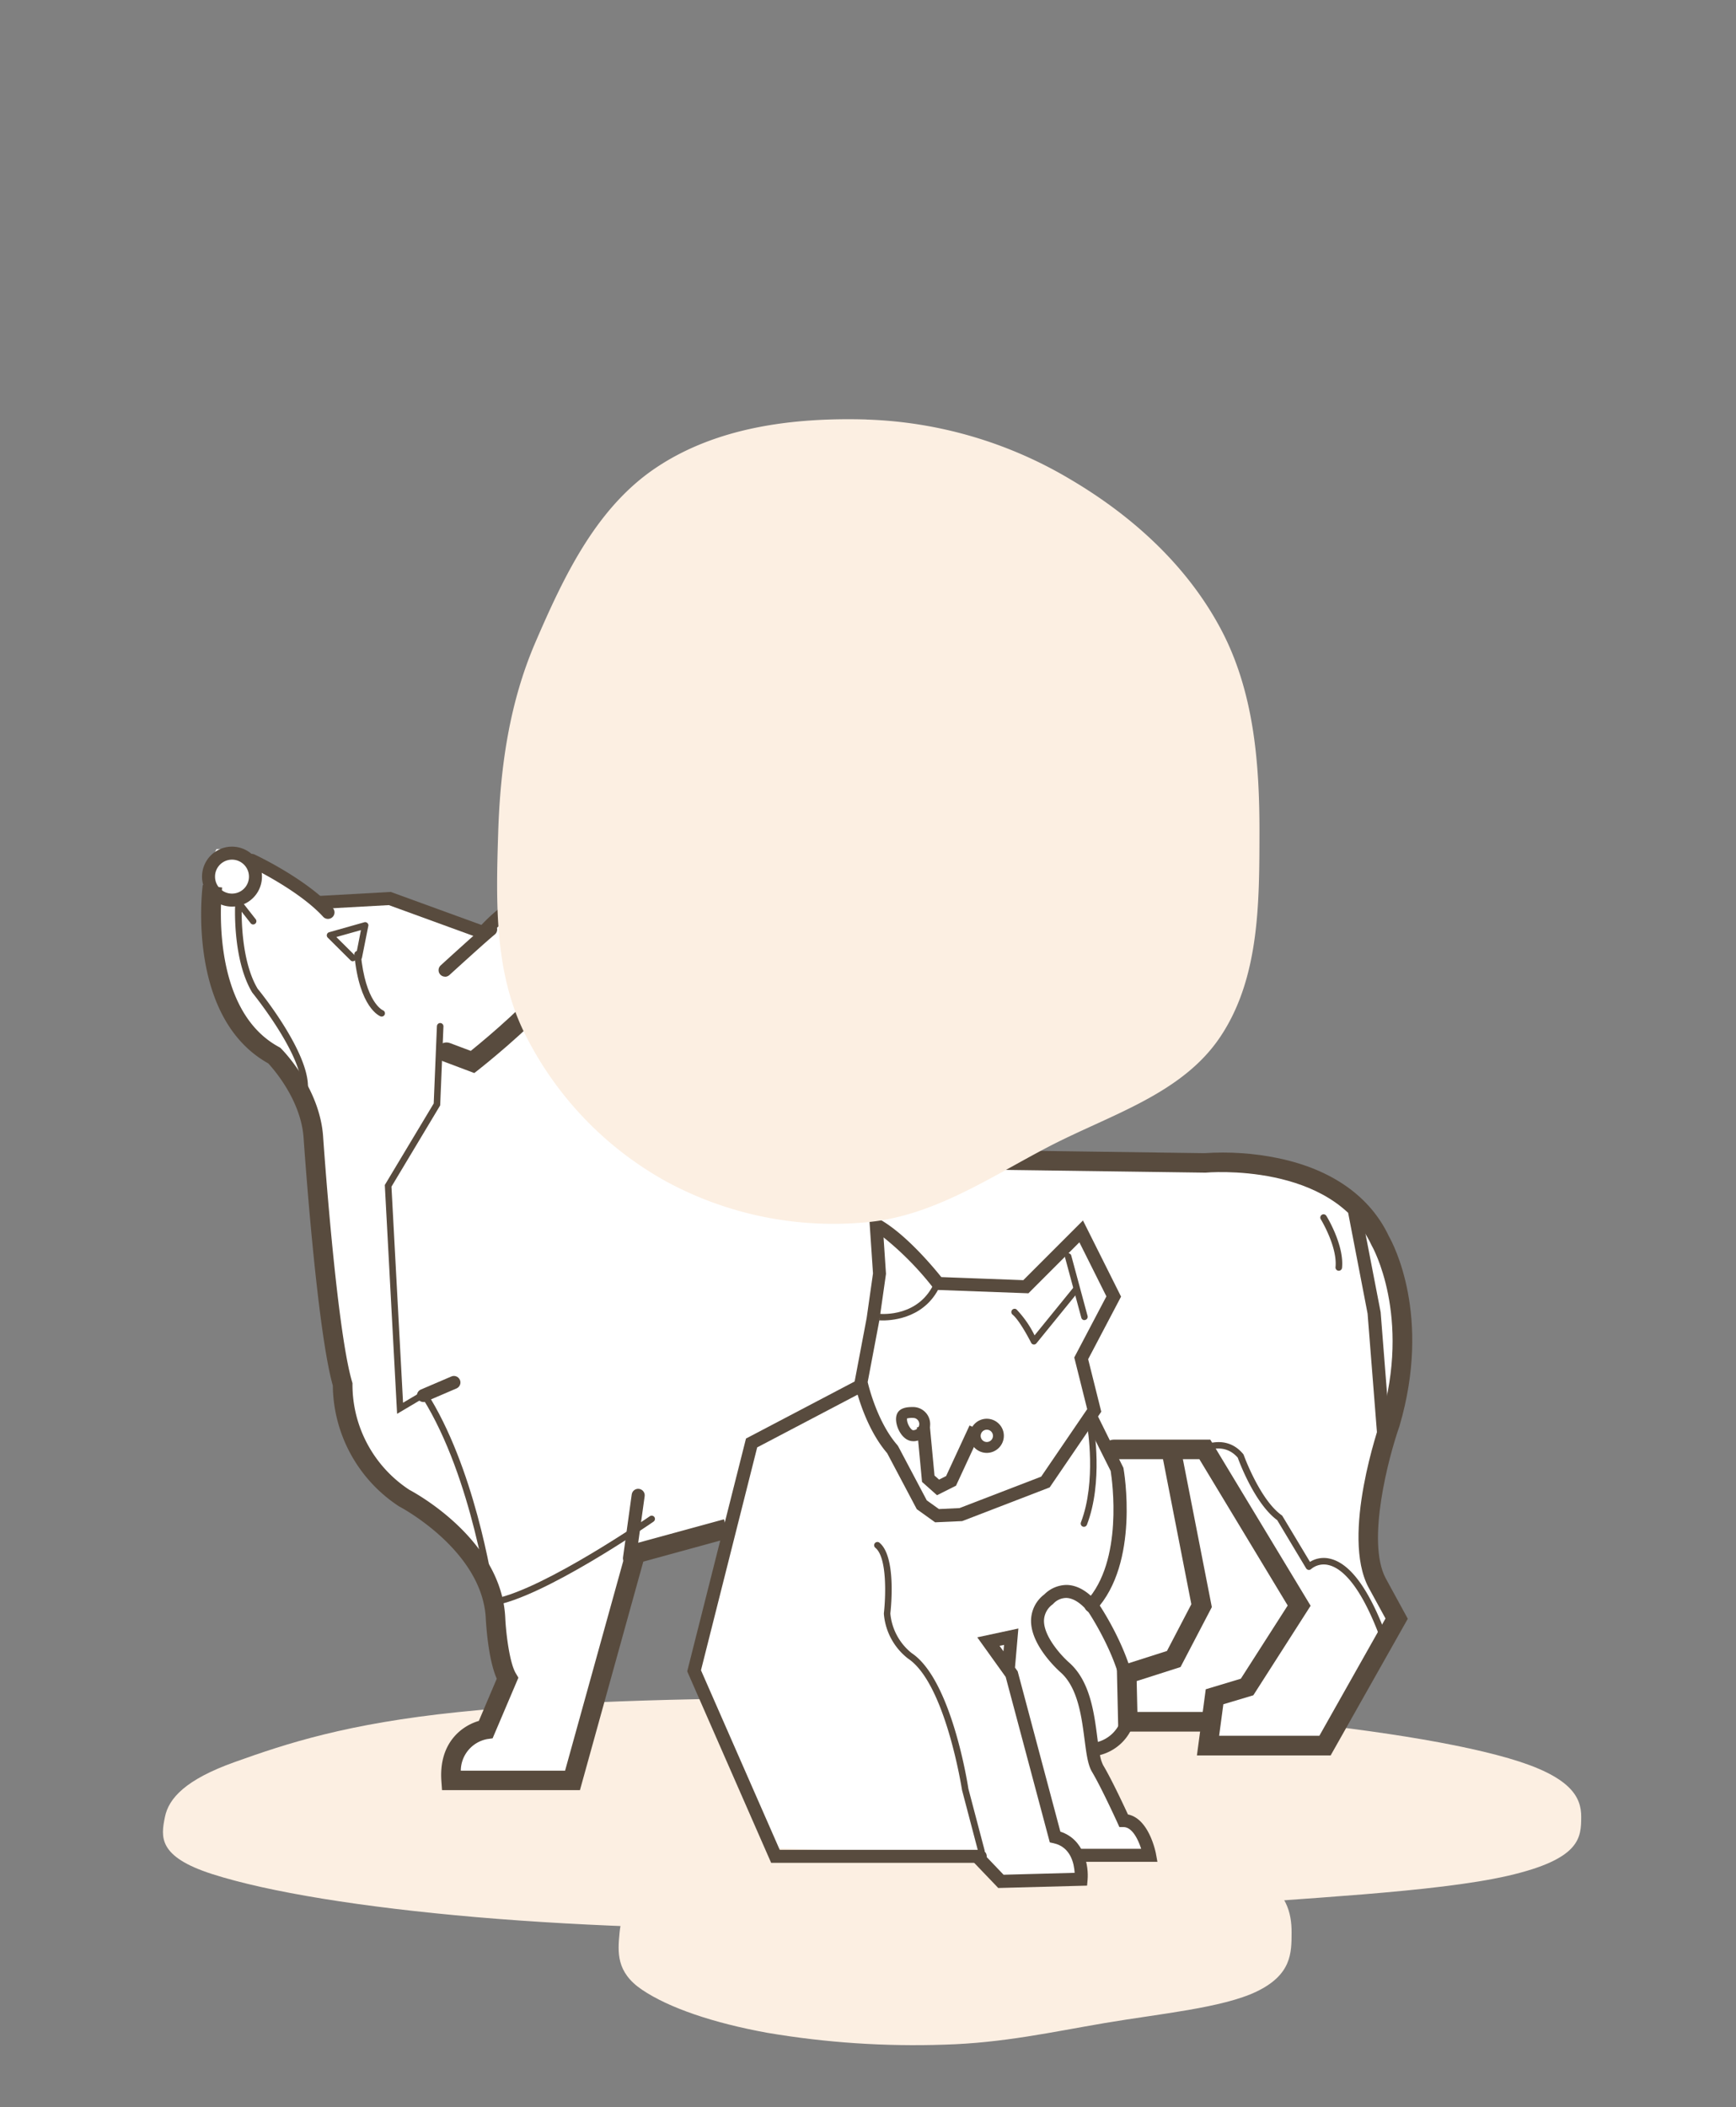 <svg xmlns="http://www.w3.org/2000/svg" viewBox="0 0 271.18 329.02"><rect x="0" y="0" width="271.18" height="329.02" fill="#808080" stroke="none"/><g data-name="Layer 1" style="isolation:isolate"><g data-name="catdog"><path fill="#fcefe2" d="M132.75 265.16c20.95.09 41.26 1.04 59.32 2.69 17.95 1.64 33.78 3.85 43.61 6.7 9.67 2.8 11.35 6.01 11.32 9.18s-.02 6.54-11.48 9.17c-11.26 2.58-32.23 3.49-50.08 4.93-17.14 1.38-33.42 3.11-52.68 3.37-20.12.27-40.71-.33-58.36-1.85-17.77-1.53-32.44-3.9-41.27-6.73-8.53-2.74-7.98-5.85-7.37-8.89.59-2.96 3.26-5.86 10.86-8.58 8.25-2.96 17.62-6.02 34.91-7.81 17.68-1.84 39.93-2.27 61.23-2.18" data-name="Path 16814"/><path fill="#fcefe2" d="M147.55 283.22c9.44.06 18.86.96 28.15 2.69 8.52 1.64 16.03 3.85 20.69 6.7 4.59 2.8 5.38 6.01 5.37 9.18s-.01 6.54-5.45 9.17c-5.35 2.58-15.3 3.49-23.76 4.93-8.13 1.38-15.86 3.11-25 3.37-9.27.32-18.55-.3-27.69-1.85-8.43-1.53-15.4-3.9-19.58-6.73-4.05-2.74-3.79-5.85-3.5-8.89.28-2.96 1.54-5.86 5.15-8.58 4.82-3.89 10.5-6.57 16.57-7.81 8.39-1.84 18.95-2.27 29.05-2.18" data-name="Path 16816"/><path fill="#fff" d="m77.44 255 1.43 7.31-2.46 7.26-5.43 4.17-1.09 2.97 19.31 1.54 10.33-35.86 14.63-4.8-5.43 22.05 12.17 28.94 31.32 1.15 4.17 3.08h11.37l1.09-3.08 11.03-1.15-2.57-4.17h-1.54l-5.26-10.68 2.57-2.01 4.23-3.66h12.29v3.66H206l12.4-18.92-4.86-12.97 4.86-21.55v-14.52l-4.86-13.54-7.54-6.17-8.52-2.51h-15.89l-65.4-1.47h-7.45l-4.55-2.11-7.66-7.71-7.33-11.82v-3.09l7.33-8.46 3-10.4-3 1.03-8.36 2.97v-2.97l-13.66 7.77-12.86-4.8H49.42l-12.74-7.89h-2.86l-2.11 3.89 1.09 4v6.4l1.03 6.06 2.86 5.49 3.77 4.29 3.2 2.91 2 2.86 2.63 4.97 1.14 9.31v11.77l2.51 10.69 1.09 10.57 3.14 9.14 2.29 5.09 4.51 2.74 9.6 7.07 3.84 5.9 1.03 9.26Z" data-name="Path 16815"/><path fill="#584b3e" d="M90.6 279.52H69.05l-.1-1.42c-.43-6.02 3.25-8.64 5.85-9.39l2.8-6.59c-1.36-3.06-1.67-8.63-1.71-9.3-.46-10.66-13.28-17.46-13.41-17.53l-.13-.07a22.8 22.8 0 0 1-10.36-18.87c-2.53-8.97-4.48-37.5-4.57-38.72-.42-5.84-4.69-10.7-5.52-11.59-12.73-7.13-10.34-27-10.23-27.85l3.03.39c-.02.19-2.26 18.87 8.87 24.9l.2.11.16.16c.25.25 6 6.08 6.54 13.68.02.3 2.05 29.92 4.52 38.3l.07.24v.26c.01 6.62 3.36 12.78 8.89 16.4 1.22.65 14.46 7.95 14.98 20.06.12 2.46.68 6.99 1.65 8.6l.4.67-4.03 9.47-.85.12c-2.37.45-4.1 2.51-4.12 4.93h16.29l9.75-35.13 15.07-4.12.8 2.94-13.4 3.67-9.9 35.69Z" data-name="Path 16764"/><path fill="#584b3e" d="M207.9 274.1h-20.93l1.38-10.33 5.48-1.65 7.32-11.43-13.8-22.85h-13.38c-.84 0-1.53-.68-1.53-1.52s.68-1.53 1.53-1.53h15.09l15.67 25.94-8.95 13.98-4.68 1.4-.66 4.92h15.66l10.33-18.31-2.65-4.85c-4.34-8.14 1.68-25.41 1.93-26.14 4.79-16.29-1.34-27.07-1.4-27.18l-.07-.13c-6.07-13.07-25.72-11.34-25.92-11.32H188.15l-74.2-1.01c-18.36.51-20.78-14.36-20.8-14.52-.32-3.2-4.42-8.27-6.98-11.07-3.55 4.3-11.04 10.24-11.4 10.52l-.68.53-4.87-1.83c-.79-.3-1.19-1.17-.89-1.96s1.17-1.19 1.96-.89l3.25 1.22c3.02-2.44 9.36-7.85 11.18-10.77l1.02-1.62 1.36 1.36c.87.87 8.53 8.68 9.08 14.14.07.43 2.08 12.31 17.75 11.84l74.19 1.02c3.89-.26 7.8 0 11.62.8 8.36 1.76 14.32 5.99 17.24 12.22.62 1.09 6.69 12.4 1.63 29.6-1.66 4.71-5.22 18-2.15 23.76l3.45 6.32-12.04 21.32Z" data-name="Path 16765"/><path fill="#584b3e" d="M86.56 155.17c-.56 0-1.02-.45-1.02-1.01 0-.16.04-.31.11-.46 2.31-4.62 2.49-11.85 2.46-14.62-7.04 1.4-11.9 7.27-11.95 7.33a1.016 1.016 0 0 1-1.57-1.29c.24-.29 5.94-7.19 14.38-8.24l1.09-.14.06 1.09c.02.43.49 10.5-2.65 16.77-.17.34-.52.56-.91.56" data-name="Path 16768"/><path fill="#584b3e" d="m88.67 157.53-1.18-1.65A26.69 26.69 0 0 0 97.96 139a31.63 31.63 0 0 1-8.73 2.45l-.27-2.01c2.03-.27 7.7-1.39 9.58-3.27l1.84-1.84-.11 2.6c-.7 8.23-4.94 15.74-11.61 20.61" data-name="Path 16769"/><path fill="#584b3e" d="M36.24 141.56a4.68 4.68 0 1 1 0-9.36 4.68 4.68 0 0 1 0 9.36m0-7.33c-1.46 0-2.65 1.18-2.65 2.65 0 1.46 1.18 2.65 2.65 2.65s2.65-1.18 2.65-2.65c0-1.46-1.19-2.65-2.65-2.65" data-name="Path 16770"/><path fill="#584b3e" d="M47.42 171.43s-.1 0-.15-.02a.504.504 0 0 1-.34-.63c1.43-4.77-7.44-15.69-7.53-15.8-3.13-5.21-2.68-13.71-2.65-14.07a.52.52 0 0 1 .54-.48c.15 0 .28.08.37.19l2.29 2.92a.505.505 0 0 1-.78.64s0-.01-.01-.02l-1.41-1.8c0 2.63.29 8.34 2.5 12.03.34.4 9.26 11.39 7.67 16.67-.06.21-.26.36-.49.36" data-name="Path 16771"/><path fill="#584b3e" d="M51.23 143.48c-.29 0-.56-.12-.75-.33-3.88-4.24-11.55-7.86-11.62-7.9-.5-.25-.71-.86-.45-1.36.24-.48.82-.69 1.32-.48.33.15 8.11 3.82 12.26 8.37a1.016 1.016 0 0 1-.75 1.7" data-name="Path 16772"/><path fill="#584b3e" d="m75.54 146.72-14.8-5.39-11.23.62-.11-2.03 11.64-.65 15.19 5.53-.7 1.92Z" data-name="Path 16773"/><path fill="#584b3e" d="M59.62 158.73c-.06 0-.12-.01-.17-.03-.14-.05-3.32-1.31-4.1-9.66-.02-.28.18-.53.46-.55.28-.02.52.18.55.45.71 7.6 3.42 8.8 3.45 8.81.26.1.39.4.29.66-.08.19-.26.32-.47.32" data-name="Path 16774"/><path fill="#584b3e" d="m76.46 250.8-.07-.52c-.03-.19-2.57-19.43-10.34-31.9l-4.02 2.38-1.92-35.73 7.64-12.73.5-12.07c.02-.28.25-.5.53-.49.28.01.5.25.49.53l-.51 12.33-7.61 12.69 1.81 33.74 3.43-2.03.26.41c7.36 11.5 10.2 28.96 10.68 32.21 7.81-1.57 24.02-12.76 24.18-12.87.23-.16.55-.1.71.13s.1.55-.13.71c-.7.49-17.3 11.94-25.12 13.13l-.51.08Z" data-name="Path 16775"/><path fill="#584b3e" d="m215.15 224.37-1.52-19.26-3.03-15.7 2-.39 3.07 15.87 1.52 19.32-2.03.16Z" data-name="Path 16776"/><path fill="#584b3e" d="M216.16 256.31c-.21 0-.4-.13-.48-.33-3.23-8.79-6.23-11.17-8.17-11.61-.94-.23-1.94 0-2.69.62-.11.11-.27.16-.42.14a.522.522 0 0 1-.37-.24l-4.52-7.53c-3.43-2.52-5.85-8.88-6.16-9.75-2.23-2.58-5.27-.91-5.4-.83a.51.51 0 0 1-.69-.21.503.503 0 0 1 .19-.67c.04-.02 3.96-2.21 6.74 1.13.04.05.07.1.09.15.02.07 2.53 7 5.92 9.41.06.04.1.09.14.15l4.29 7.14c.93-.58 2.06-.76 3.12-.5 3.19.73 6.18 4.85 8.9 12.25a.504.504 0 0 1-.47.68" data-name="Path 16777"/><path fill="#584b3e" d="m146.06 237.69-2.85-2.04-4.63-8.75c-3.63-4.22-5.01-10.6-5.06-10.87l-.04-.2 1.9-10.03.99-6.96-.63-9.38 1.63.91c4.12 2.29 8.49 7.57 9.67 9.04l12.81.48 9.32-9.32 5.95 11.89-5.14 9.77 2.05 8.2-8.06 11.82-13.66 5.26-4.24.19Zm-1.28-3.41 1.89 1.35 3.21-.15 12.76-4.91 7.19-10.54-2.02-8.07 5.02-9.54-4.22-8.44-7.96 7.96-14.64-.54-.29-.38a47.806 47.806 0 0 0-7.7-7.81l.38 5.7-1.03 7.22-1.83 9.67c.25 1.07 1.64 6.42 4.64 9.85l.13.19 4.46 8.43Z" data-name="Path 16778"/><path fill="#584b3e" d="M137.91 206.18c-.35 0-.57-.02-.58-.02l.1-1.01c.25.02 6.27.56 8.63-5.11l.94.39c-2.2 5.29-7.36 5.75-9.09 5.75" data-name="Path 16779"/><path fill="#584b3e" d="m146.37 233.47-2.34-2.08-.8-8.53 2.02-.19.73 7.73.71.63 1.1-.55 3.66-7.9 1.85.86-3.96 8.54-2.97 1.49Z" data-name="Path 16780"/><path fill="#584b3e" d="M142.63 225.03c-1.6 0-2.66-2.06-2.66-3.43 0-1.9 1.87-1.9 2.66-1.9 1.47 0 2.67 1.19 2.67 2.67s-1.19 2.67-2.67 2.67m-.95-3.55v.11c0 .76.65 1.72.96 1.72a.96.96 0 0 0 0-1.92c-.32-.02-.64.01-.95.08" data-name="Path 16781"/><path fill="#584b3e" d="M154.15 226.86c-1.47 0-2.67-1.19-2.67-2.66 0-1.47 1.19-2.67 2.66-2.67 1.47 0 2.67 1.19 2.67 2.66 0 1.47-1.19 2.66-2.66 2.67m0-3.62a.96.96 0 1 0 .96.96.96.96 0 0 0-.96-.96" data-name="Path 16782"/><path fill="#584b3e" d="M153.14 290.87h-32.68l-13.11-29.9 9.18-36.35 17.51-9.19c.51-.25 1.11-.03 1.36.47.23.48.05 1.06-.41 1.33L118.28 226l-8.78 34.8 12.3 28.04h31.36c.56.02 1 .49.98 1.05-.02.54-.45.97-.98.98" data-name="Path 16783"/><path fill="#584b3e" d="m155.93 294.79-4.04-4.22 1.47-1.41 3.41 3.57 11.1-.3c-.08-1.41-.6-4.03-3.28-4.62l-.6-.13-6.89-25.83-4.44-6.19 6.42-1.38-.53 6.1.42.59 6.67 25.03c3.77 1.23 4.44 5.4 4.25 7.53l-.08.9-13.89.37Zm.21-37.8.61.85.09-1-.7.15Z" data-name="Path 16784"/><path fill="#584b3e" d="M180.79 290.71h-12.06v-2.03h9.53c-.47-1.46-1.4-3.39-2.75-3.39h-.65l-.27-.6c-.02-.05-2.54-5.57-4.01-8.03-.65-1.08-.87-2.82-1.16-5.02-.47-3.62-1.05-8.11-3.73-10.5-.18-.16-4.71-4.13-4.63-8.16.04-1.59.8-3.07 2.07-4.02a5 5 0 0 1 3.48-1.48c1.77.03 3.49 1.08 5.12 3.12.37.55 7.78 11.78 5.28 18.76a7.49 7.49 0 0 1-5.18 4.68c.08.55.25 1.08.49 1.58 1.28 2.13 3.2 6.24 3.88 7.7 3.31.65 4.34 5.95 4.38 6.18l.22 1.22Zm-14.27-41.2c-.74.02-1.44.33-1.94.86l-.13.13c-.82.58-1.33 1.51-1.37 2.52-.05 2.55 2.82 5.62 3.94 6.59 3.26 2.89 3.89 7.81 4.4 11.76.03.21.05.42.08.62a5.376 5.376 0 0 0 3.58-3.32c2.16-6.03-4.93-16.77-5.01-16.88-1.16-1.44-2.38-2.25-3.49-2.28h-.07" data-name="Path 16785"/><path fill="#584b3e" d="M170.42 251.74c-.56 0-1.02-.45-1.02-1.01 0-.26.1-.51.27-.7 5.85-6.29 4.06-18.87 3.83-20.34l-4-7.99c-.25-.5-.05-1.11.46-1.37s1.11-.05 1.37.46l4.16 8.41c.11.6 2.55 14.81-4.32 22.22-.19.21-.46.32-.74.32" data-name="Path 16786"/><path fill="#584b3e" d="M189.06 270.38h-14.37l-.23-10.09 7.83-2.5 3.81-7.3-4.47-22.86 2.99-.59 4.68 23.9-4.89 9.36-6.85 2.19.11 4.82h11.39v3.06Z" data-name="Path 16787"/><path fill="#584b3e" d="M55.12 150.1c-.13 0-.26-.05-.36-.15l-3.56-3.54a.507.507 0 0 1 .22-.85l5.48-1.55c.27-.08.55.08.63.35.02.08.03.16 0 .24l-.98 4.92c-.06.28-.32.45-.6.4a.488.488 0 0 1-.34-.25c-.04.24-.25.42-.5.42m-2.57-3.78 2.94 2.92s.06.07.08.11.82-4.11.82-4.11l-3.84 1.08Z" data-name="Path 16789"/><path fill="#584b3e" d="M69.53 152.5c-.56 0-1.02-.45-1.02-1.01 0-.29.12-.56.33-.75.24-.22 5.88-5.37 7.17-6.4a1.017 1.017 0 1 1 1.27 1.59c-1.23.98-7.01 6.26-7.07 6.31-.19.17-.43.27-.68.27" data-name="Path 16790"/><path fill="#584b3e" d="M66.14 218.92c-.56 0-1.02-.46-1.01-1.02 0-.41.24-.77.61-.93l4.74-2.03c.51-.24 1.11-.01 1.35.5s.01 1.11-.5 1.35c-.02 0-.04.02-.05.02l-4.75 2.04c-.13.05-.26.08-.4.08" data-name="Path 16791"/><path fill="#584b3e" d="M98.33 244.33h-.14c-.56-.08-.95-.59-.87-1.15l1.36-9.83c.08-.56.59-.95 1.15-.87s.95.59.87 1.15l-1.36 9.83c-.07.5-.5.87-1 .88" data-name="Path 16792"/><path fill="#584b3e" d="M153.31 289.56c-.23 0-.43-.16-.49-.38l-2.54-9.66c-.04-.22-2.59-16.65-8.43-20.54a9.823 9.823 0 0 1-3.78-6.97v-.12c.27-2.33.57-8.69-1.34-10.22a.517.517 0 0 1-.06-.72c.17-.2.48-.24.69-.08 2.63 2.11 1.85 9.92 1.72 11.07a8.956 8.956 0 0 0 3.33 6.18c6.21 4.14 8.76 20.49 8.86 21.18l2.53 9.6c.07.27-.09.55-.36.62-.04.01-.09.02-.13.02" data-name="Path 16793"/><path fill="#584b3e" d="M169.32 238.4c-.06 0-.13-.01-.18-.03-.26-.1-.39-.4-.29-.66 2.46-6.4 1.01-14.89.99-14.98-.06-.27.12-.54.39-.6s.54.12.6.39v.04c.06.36 1.52 8.86-1.04 15.52-.08.2-.26.33-.47.32" data-name="Path 16794"/><path fill="#584b3e" d="M209.13 198.42h-.05a.522.522 0 0 1-.46-.56c.32-3.18-2.27-7.43-2.3-7.48a.507.507 0 0 1 .17-.7c.24-.15.55-.07.7.17.12.19 2.8 4.59 2.45 8.11a.51.51 0 0 1-.51.46" data-name="Path 16795"/><path fill="#584b3e" d="M169.4 206.13c-.23 0-.43-.15-.49-.38l-2.54-9.4a.51.51 0 1 1 .98-.28v.01l2.54 9.4c.07.27-.09.55-.36.62-.04.01-.09.02-.13.02" data-name="Path 16796"/><path fill="#584b3e" d="M161.53 209.94h-.06a.509.509 0 0 1-.4-.28c-.48-.96-1.94-3.63-2.91-4.4a.517.517 0 0 1-.06-.72c.17-.2.48-.24.69-.08 1.14 1.2 2.1 2.56 2.82 4.05l6.12-7.53c.17-.22.49-.27.71-.1s.27.49.1.71c0 .01-.02.02-.03.03l-6.61 8.13c-.1.12-.24.19-.39.19" data-name="Path 16797"/><path class="bigblob" fill="#fcefe2" d="M135.34 65.51c11.25.36 22.22 3.58 31.88 9.35 9.65 5.69 18.16 13.4 23.44 23.28 5.2 9.72 6.1 20.91 6.08 31.94s-.01 22.76-6.17 31.89c-6.05 8.97-17.33 12.14-26.92 17.16-9.21 4.82-17.96 10.8-28.32 11.72a54.773 54.773 0 0 1-31.37-6.43A53.678 53.678 0 0 1 81.78 161c-4.58-9.52-4.29-20.35-3.96-30.92.32-10.3 1.75-20.37 5.84-29.84 4.44-10.28 9.47-20.92 18.76-27.17 9.5-6.39 21.46-7.89 32.91-7.57" data-name="bgblob" style="isolation:isolate;mix-blend-mode:multiply"/></g></g></svg>